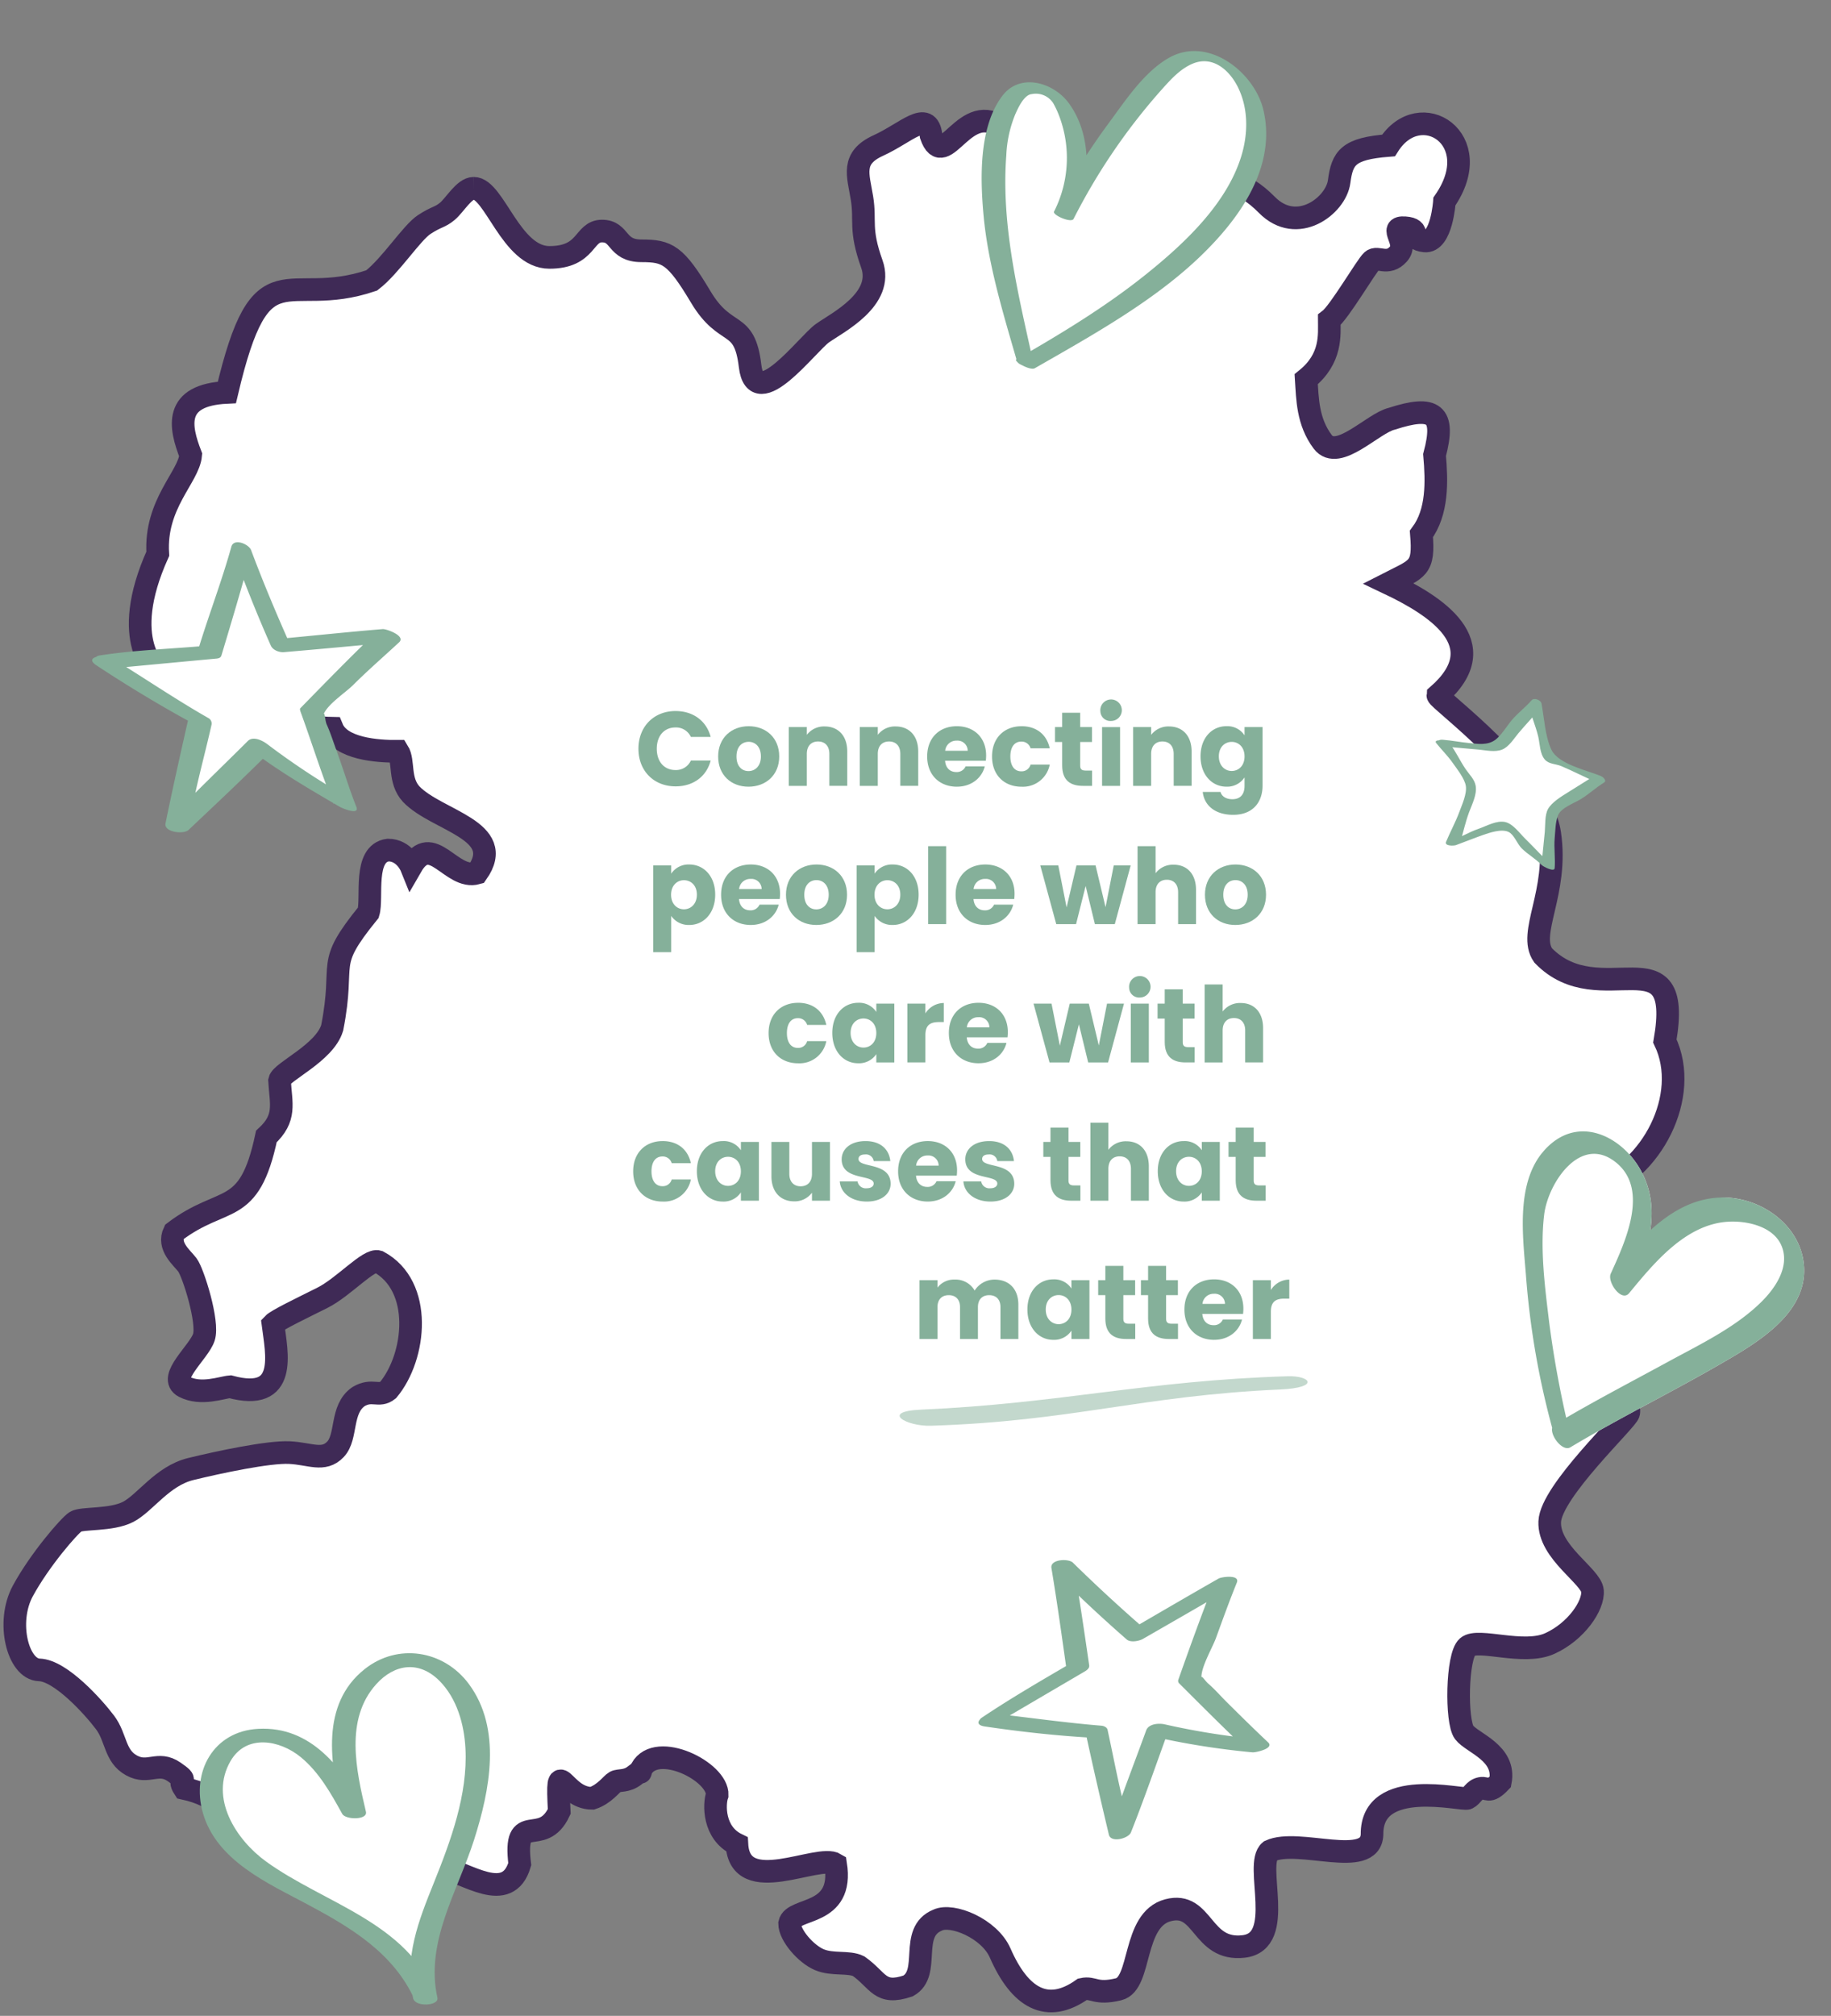<?xml version="1.0" encoding="UTF-8"?> <svg xmlns="http://www.w3.org/2000/svg" xmlns:xlink="http://www.w3.org/1999/xlink" id="map" width="544.466" height="599.083" viewBox="0 0 544.466 599.083"><rect x="0" y="0" width="544.466" height="599.083" fill="#808080" stroke="none"/><defs><clipPath id="clip-path"><rect id="Rectangle_1996" data-name="Rectangle 1996" width="544.466" height="599.082" fill="none"></rect></clipPath><clipPath id="clip-path-2"><rect id="Rectangle_1997" data-name="Rectangle 1997" width="104.756" height="81.453" transform="translate(0 100.699) rotate(-74.001)" fill="none"></rect></clipPath><clipPath id="clip-path-3"><rect id="Rectangle_1998" data-name="Rectangle 1998" width="93.394" height="86.652" transform="matrix(0.643, -0.766, 0.766, 0.643, 0, 71.544)" fill="none"></rect></clipPath></defs><g id="Group_5810" data-name="Group 5810"><g id="Group_5809" data-name="Group 5809" clip-path="url(#clip-path)"><path id="Path_8302" data-name="Path 8302" d="M139.813,47.6c6.183,0,11.076,20.55,22.505,20.55s10.035-7.829,15.656-7.829,4.06,5.872,11.742,5.872,10.119,1.146,17.614,13.7,12.991,6.31,14.678,20.549,17.026-6.6,21.527-9.785S261.959,80.6,258.211,70.107,256.4,57.47,255.276,50.538s-3.351-11.909,4.893-15.656,14.718-10.807,15.656-2.936c3.938,11.325,10.145-11.366,21.527-1.957,8.431.936,6.579-8.536,13.7,1.957,6.184,12.741,11.492,4.436,14.678,20.549,4.394,13.939,12.906-4.489,15.656,3.914,2.81,2.435,4.518,4.559,4.893,5.871s9.66,8.535,6.849-1.958,8.079-22.441,22.507-7.827c8.993,9.181,20.591.27,21.527-6.849s2.686-9.827,14.678-10.763c9.367-14.789,29.563-1.916,16.634,16.634,0,0-.812,12.3-5.871,11.742s-.626-3.54-5.871-3.914,1.228,4.268-1.958,7.827-6.142.458-7.827,1.958-9.722,15.363-12.721,17.613c0,4.306.833,11.43-6.849,17.614.375,5.807.392,12.6,4.893,18.591s14.928-5.538,20.549-6.849c12.606-4.086,16.023-1.6,12.72,10.762.685,7.907.951,16.96-3.914,23.485.881,10.431-1.075,10.225-9.784,14.678,13.628,6.472,32.225,17.892,14.677,33.27-.123,1.248,30.646,23.482,33.27,41.095s-6.641,29.509-1.958,36.2c16.891,17.469,41.873-7.366,36.2,25.441,7.809,16.341-4.109,38.7-20.549,44.032-19.487-7.49-22.565,7.1-4.893,9.785,11.058.373,18.176,15.021,17.614,20.55s-9.785,9.682-9.785,11.742,11.138,4.767,10.763,10.763-4.705,5.517-4.893,7.827,1.353,3.812.978,5.871-23.109,23.214-23.483,32.29,12.345,16.179,12.72,20.549-4.851,12.1-12.72,15.657-21.278-1.751-24.463.977-3.414,22.256-.978,25.441,12.449,6.058,10.763,14.678c-3.559,3.747-3.811,1.52-5.871,1.957s-2.416,2.19-3.914,2.936-28.563-6.43-28.376,10.763c-.376,10.316-21.9.959-30.334,4.894-4.872,3.934,4.914,26.875-7.829,28.376s-11.826-13.575-22.505-10.763-7.745,21.8-14.678,23.483-7.39-.75-10.763,0c-10.551,7.483-18.654,2.5-24.462-10.762-3.185-7.307-14.286-11.846-18.592-9.786-8.7,3.539-1.835,15.737-8.807,19.57-8.468,2.838-8.707-1.646-14.677-5.871-3-1.5-7.808-.271-11.743-1.958s-8.806-7.2-8.806-10.763c1.033-4.942,16.21-1.926,13.7-17.613-5.227-3.236-28.456,10.038-29.354-5.871-7.12-3.438-6.809-12.053-5.871-14.677.263-7.005-17.924-16.014-22.507-7.83-.749,2.253.479-.027-1.957,1.958s-4.746,1.333-5.871,1.957-3.1,3.645-6.849,4.893c-8.883.01-10.716-13.971-9.785,3.916-5.158,11.092-13.745-.818-11.742,15.655-3.588,12.182-15.91,2.4-23.485.978-3.5-.124-16.405,5.309-33.269,2.935-27.449-5.955-23.3-22.124-43.054-26.419-2.251-3.438,1.936-1.519-2.936-4.893s-7.661.847-12.72-1.955-4.455-8.219-7.829-12.721-13.2-15.469-19.57-15.655S.7,473.75,5.758,464.443s13.782-19.319,15.656-20.549,10.6-.31,15.656-2.935S47.23,430.3,55.661,428.238s23.172-5.185,29.356-4.891,10.137,2.768,13.7-.98,1.416-11.909,6.85-15.655c4.121-2.437,6,.293,8.806-1.958,8.284-9.919,10.507-30.965-2.935-38.161-2.81-.936-10.265,7.577-16.636,10.764s-13.553,6.62-14.677,7.827c1.126,8.7,4.539,23.258-12.721,18.593-2.435.186-8.639,2.623-13.7,0s4.373-10.2,5.871-14.678-3.207-19.319-4.893-21.528-5.974-5.526-3.914-9.785c14.783-11.253,22.225-4.006,27.4-28.377,6.007-5.557,4.306-9.641,3.914-16.634.563-2.648,13.4-8.16,15.656-15.656,4.031-20.44-2.462-17.965,10.763-34.247,1.31-4.306-1.624-17.637,5.871-18.591,4.872,0,6.849,4.893,6.849,4.893,6.112-10.617,11.9,4.155,19.57,1.958,9.048-12.789-11.911-15.473-19.57-23.486-3.747-4.1-2.039-9.721-3.913-12.719-6.294.073-17.072-.769-19.57-6.85-29.758-.572-5.093-25.893-29.356-13.7-14.988,7.682-20.4-1.019-21.527-1.957s-12.783-9.974-.978-36.2c-.936-14.8,9.223-22.8,9.785-29.357-3.185-8.243-5.35-17.84,10.763-18.59C76.767,64.3,83.756,83.719,109.479,75c5.621-4.311,11.908-14.2,15.656-16.634s4.6-2.04,6.85-3.914,4.99-6.827,7.827-6.85" transform="translate(1.041 8.346)" fill="#fff"></path><path id="Path_8303" data-name="Path 8303" d="M139.813,47.6c6.183,0,11.076,20.55,22.505,20.55s10.035-7.829,15.656-7.829,4.06,5.872,11.742,5.872,10.119,1.146,17.614,13.7,12.991,6.31,14.678,20.549,17.026-6.6,21.527-9.785S261.959,80.6,258.211,70.107,256.4,57.47,255.276,50.538s-3.351-11.909,4.893-15.656,14.718-10.807,15.656-2.936c3.938,11.325,10.145-11.366,21.527-1.957,8.431.936,6.579-8.536,13.7,1.957,6.184,12.741,11.492,4.436,14.678,20.549,4.394,13.939,12.906-4.489,15.656,3.914,2.81,2.435,4.518,4.559,4.893,5.871s9.66,8.535,6.849-1.958,8.079-22.441,22.507-7.827c8.993,9.181,20.591.27,21.527-6.849s2.686-9.827,14.678-10.763c9.367-14.789,29.563-1.916,16.634,16.634,0,0-.812,12.3-5.871,11.742s-.626-3.54-5.871-3.914,1.228,4.268-1.958,7.827-6.142.458-7.827,1.958-9.722,15.363-12.721,17.613c0,4.306.833,11.43-6.849,17.614.375,5.807.392,12.6,4.893,18.591s14.928-5.538,20.549-6.849c12.606-4.086,16.023-1.6,12.72,10.762.685,7.907.951,16.96-3.914,23.485.881,10.431-1.075,10.225-9.784,14.678,13.628,6.472,32.225,17.892,14.677,33.27-.123,1.248,30.646,23.482,33.27,41.095s-6.641,29.509-1.958,36.2c16.891,17.469,41.873-7.366,36.2,25.441,7.809,16.341-4.109,38.7-20.549,44.032-19.487-7.49-22.565,7.1-4.893,9.785,11.058.373,18.176,15.021,17.614,20.55s-9.785,9.682-9.785,11.742,11.138,4.767,10.763,10.763-4.705,5.517-4.893,7.827,1.353,3.812.978,5.871-23.109,23.214-23.483,32.29,12.345,16.179,12.72,20.549-4.851,12.1-12.72,15.657-21.278-1.751-24.463.977-3.414,22.256-.978,25.441,12.449,6.058,10.763,14.678c-3.559,3.747-3.811,1.52-5.871,1.957s-2.416,2.19-3.914,2.936-28.563-6.43-28.376,10.763c-.376,10.316-21.9.959-30.334,4.894-4.872,3.934,4.914,26.875-7.829,28.376s-11.826-13.575-22.505-10.763-7.745,21.8-14.678,23.483-7.39-.75-10.763,0c-10.551,7.483-18.654,2.5-24.462-10.762-3.185-7.307-14.286-11.846-18.592-9.786-8.7,3.539-1.835,15.737-8.807,19.57-8.468,2.838-8.707-1.646-14.677-5.871-3-1.5-7.808-.271-11.743-1.958s-8.806-7.2-8.806-10.763c1.033-4.942,16.21-1.926,13.7-17.613-5.227-3.236-28.456,10.038-29.354-5.871-7.12-3.438-6.809-12.053-5.871-14.677.263-7.005-17.924-16.014-22.507-7.83-.749,2.253.479-.027-1.957,1.958s-4.746,1.333-5.871,1.957-3.1,3.645-6.849,4.893c-8.883.01-10.716-13.971-9.785,3.916-5.158,11.092-13.745-.818-11.742,15.655-3.588,12.182-15.91,2.4-23.485.978-3.5-.124-16.405,5.309-33.269,2.935-27.449-5.955-23.3-22.124-43.054-26.419-2.251-3.438,1.936-1.519-2.936-4.893s-7.661.847-12.72-1.955-4.455-8.219-7.829-12.721-13.2-15.469-19.57-15.655S.7,473.75,5.758,464.443s13.782-19.319,15.656-20.549,10.6-.31,15.656-2.935S47.23,430.3,55.661,428.238s23.172-5.185,29.356-4.891,10.137,2.768,13.7-.98,1.416-11.909,6.85-15.655c4.121-2.437,6,.293,8.806-1.958,8.284-9.919,10.507-30.965-2.935-38.161-2.81-.936-10.265,7.577-16.636,10.764s-13.553,6.62-14.677,7.827c1.126,8.7,4.539,23.258-12.721,18.593-2.435.186-8.639,2.623-13.7,0s4.373-10.2,5.871-14.678-3.207-19.319-4.893-21.528-5.974-5.526-3.914-9.785c14.783-11.253,22.225-4.006,27.4-28.377,6.007-5.557,4.306-9.641,3.914-16.634.563-2.648,13.4-8.16,15.656-15.656,4.031-20.44-2.462-17.965,10.763-34.247,1.31-4.306-1.624-17.637,5.871-18.591,4.872,0,6.849,4.893,6.849,4.893,6.112-10.617,11.9,4.155,19.57,1.958,9.048-12.789-11.911-15.473-19.57-23.486-3.747-4.1-2.039-9.721-3.913-12.719-6.294.073-17.072-.769-19.57-6.85-29.758-.572-5.093-25.893-29.356-13.7-14.988,7.682-20.4-1.019-21.527-1.957s-12.783-9.974-.978-36.2c-.936-14.8,9.223-22.8,9.785-29.357-3.185-8.243-5.35-17.84,10.763-18.59C76.767,64.3,83.756,83.719,109.479,75c5.621-4.311,11.908-14.2,15.656-16.634s4.6-2.04,6.85-3.914,4.99-6.827,7.827-6.85" transform="translate(1.041 8.346)" fill="none" stroke="#3f2a56" stroke-width="6.725"></path><path id="Path_8304" data-name="Path 8304" d="M248.251,57.762,276.7,17.208l10.872-4.89,5.356,2.036,9.546,8.142,1.5,13.2-4.405,19.168L279.774,75.528l-28.02,19.081-15.426,9.218-1.995-2.858-9.615-47.218L231.2,25.207l9.217-2.71,7.833,8.042,3.508,14.208Z" transform="translate(69.57 3.813)" fill="#fff"></path></g></g><g id="Group_5812" data-name="Group 5812" transform="translate(275.623 0)"><g id="Group_5811" data-name="Group 5811" transform="translate(0)" clip-path="url(#clip-path-2)"><path id="Path_8305" data-name="Path 8305" d="M238.509,105.266c-4.544-20.718-9.885-41.494-8.281-62.709a35.967,35.967,0,0,1,2.641-12.115c.809-1.824,2.61-5.909,4.962-6.065a6.125,6.125,0,0,1,6.4,2.787,27.263,27.263,0,0,1,1.607,3.418,35.166,35.166,0,0,1-1.408,28.7c-.526,1.078,5.135,3.485,5.794,2.2a180.717,180.717,0,0,1,26.435-38.7c2.529-2.809,5.275-5.858,8.893-7.41,6.109-2.617,11.134,1.993,13.6,7.055,3.174,6.509,2.96,14.064.855,20.716C295.6,57.08,283.311,68.657,272.053,77.718c-12.035,9.688-25.364,17.787-38.848,25.5-.918.524,4.066,3.449,5.512,2.622,17.031-9.766,35.433-19.924,49.46-33.483,11.406-11.023,22.449-26.31,18.515-43.2-2.61-11.2-16.405-22.22-28.134-15.54-7.52,4.284-13.136,13.012-18.091,19.686A184.168,184.168,0,0,0,244.43,59.278l5.794,2.2c4.982-10.21,5.824-24.357-1.314-34.273-4.553-6.332-14.535-9.225-19.789-2.4-7.122,9.256-6.657,24.725-5.655,35.634,1.333,14.519,5.87,29.263,9.948,43.358.363,1.245,5.329,2.541,5.1,1.471" transform="translate(-206.617 3.586)" fill="#85b09a"></path></g></g><g id="Group_5814" data-name="Group 5814" transform="translate(418.053 319.352)"><g id="Group_5813" data-name="Group 5813" transform="translate(0 0)" clip-path="url(#clip-path-3)"><path id="Path_8306" data-name="Path 8306" d="M360.1,347.818c-2.723-11.379,6.131-10.516-4.9-3.922-2.556,1.524,2.015,8.355,4.718,6.739,14.773-8.837,30.242-16.423,45.133-25.051,10.326-5.983,25.117-14.6,24.354-28.506-.632-11.51-11.273-19.771-22.222-20.6C392.869,275.4,375.57,302.89,377.4,304.817c5.245-11.579,10.077-24.371,3.476-36.444-5.251-9.6-17.141-16.019-26.68-7.969-10.837,9.155-8.493,26.409-7.495,38.922a241,241,0,0,0,8.326,47.386c.809,2.82,6.241,5.957,5.077,1.1" transform="translate(-311.008 -239.866)" fill="#fff"></path><path id="Path_8307" data-name="Path 8307" d="M360.1,347.818a303.762,303.762,0,0,1-6.494-34.4c-1.245-10.347-2.734-21.545-1.473-31.951,1.133-9.364,10.9-24.223,21.569-15.3,9.758,8.16,2.317,23.834-1.781,32.873-1.105,2.436,3.18,8.57,5.479,5.781,7.361-8.925,16.73-20.394,29.284-21.219,5.739-.377,13.66,1.379,16.05,7.208,2.491,6.075-1.777,12.406-5.959,16.552-7.767,7.7-18.35,12.7-27.846,17.881-11.282,6.147-22.7,12.06-33.726,18.654-2.556,1.524,2.017,8.357,4.718,6.74,14.772-8.836,30.241-16.422,45.132-25.05,10.326-5.983,25.117-14.6,24.354-28.506-.632-11.51-11.273-19.771-22.222-20.6-15.411-1.166-26.4,11.786-35.268,22.558l5.479,5.781c5.245-11.579,10.077-24.371,3.476-36.444-5.251-9.6-17.141-16.019-26.68-7.969-10.837,9.155-8.493,26.409-7.495,38.922a241,241,0,0,0,8.326,47.386c.809,2.82,6.241,5.957,5.077,1.1" transform="translate(-311.008 -239.866)" fill="#85b09a"></path></g></g><g id="Group_5816" data-name="Group 5816"><g id="Group_5815" data-name="Group 5815" clip-path="url(#clip-path)"><path id="Path_8308" data-name="Path 8308" d="M89.23,168.632l16.634-17.613H74.552L63.789,125.578l-8.806,28.376-29.356,3.914,26.42,18.592-6.849,27.4,23.483-21.527L95.1,199.944l-9.785-27.4Z" transform="translate(7.934 38.877)" fill="#fff"></path><path id="Path_8309" data-name="Path 8309" d="M26.1,160.607c10.576-1,20.733-1.957,31.312-2.936.79-.073,1.687-.077,1.957-.978,3.034-10.092,6.049-20.157,8.807-30.334L62.308,124.4c3.59,9.914,7.47,19.717,11.742,29.356.626,1.412,2.584,2.07,3.914,1.957,10.583-.9,21.722-1.938,32.29-2.935-1.524-1.175-3.366-1.761-4.893-2.936-7.681,7.3-15.09,14.941-22.505,22.505-.255.293-.077.6,0,.978,3.353,9.178,6.172,18.322,9.785,27.4,1.891-.249,3.979-.728,5.871-.98a224.459,224.459,0,0,1-25.441-16.634c-1.451-1.128-4.288-2.555-5.871-.978-7.945,7.926-15.77,15.331-23.485,23.485,2.153.748,3.719,2.184,5.871,2.935,1.463-10.545,4.521-20.94,6.85-31.312a1.849,1.849,0,0,0-.978-1.957c-9.611-5.479-18.95-11.832-28.377-17.614-2.355-1.443-8.889-.685-4.893,1.958,9.288,6.13,19.561,12.338,29.356,17.613-.406-.656-1.549-1.3-1.958-1.957-2.362,10.426-4.707,20.842-6.849,31.312-.541,2.648,5.373,3.349,6.849,1.956,8.19-7.715,16.5-15.542,24.463-23.483-2-.242-4.848-.737-6.849-.98,8.465,6.578,18.133,12.214,27.4,17.614.815.473,5.919,2.569,4.893,0-2.2-5.519-3.816-11.057-5.871-16.634-.925-2.505-1.832-5.4-2.936-7.829-.554-1.222-.566-4.117-.978-2.935,1.045-2.99,6.632-6.632,8.807-8.807,4.328-4.324,9.216-8.556,13.7-12.72,2.04-1.9-3.8-4-4.893-3.914-10.583.871-20.735,1.975-31.312,2.935,1.537.653,2.381,1.3,3.914,1.958-4.158-9.3-8.168-18.837-11.742-28.377-.661-1.761-5.12-3.681-5.871-.978-2.823,10.156-6.706,20.255-9.785,30.334l2.936-.978c-10.71.99-21.659,1.285-32.292,2.935-3.343.52,1.156,4.083,2.936,3.914" transform="translate(6.478 38.097)" fill="#85b09a"></path><path id="Path_8310" data-name="Path 8310" d="M227.246,402.691q13.224-7.757,26.452-15.511c.659-.386,1.526-.972,1.4-1.869-1.461-10.033-2.919-20.073-4.652-30.067l-6.374,1.611q10.741,10.779,22.188,20.773c1.121.977,3.7.477,4.811-.164,8.861-5.093,17.727-10.173,26.541-15.34l-5.423-1.21c-3.731,9.487-7.195,19.079-10.589,28.692a1.066,1.066,0,0,0,.174.983c6.657,6.637,13.288,13.309,20.13,19.755q2.324-1.479,4.644-2.961a217.468,217.468,0,0,1-28.98-4.531c-1.723-.394-4.788-.213-5.526,1.806-3.7,10.148-7.638,20.24-11.049,30.486l6.552-.667c-3.013-9.789-4.8-20.009-6.983-30.005-.173-.8-1.143-1.164-1.866-1.224-10.61-.87-21.156-2.368-31.73-3.578-2.64-.3-7.458,3.139-2.9,3.812,10.592,1.57,21.213,2.734,31.9,3.35l-1.866-1.223c2.175,10.055,4.47,20.029,6.854,30.03.6,2.525,5.832,1.146,6.554-.669,4-10.056,7.527-20.326,11.244-30.49l-5.528,1.807a231.3,231.3,0,0,0,30.443,4.882c.9.082,6.581-1.139,4.641-2.962-4.166-3.914-8.233-7.93-12.294-11.955-1.826-1.809-3.554-3.828-5.506-5.5-.98-.838-2.137-2.83-2.015-1.63-.3-3.032,3.263-9.073,4.276-11.854,2.017-5.53,4.013-11.076,6.23-16.532,1.008-2.483-4.51-1.73-5.423-1.21-8.875,5.063-17.7,10.211-26.528,15.35q2.408-.085,4.814-.165-11.118-9.627-21.615-19.919c-1.3-1.27-6.822-1.05-6.375,1.611,1.668,10,3.068,20.055,4.483,30.1l1.4-1.867c-8.937,5.219-17.919,10.424-26.519,16.185-2.707,1.814,2.534,2.747,4.016,1.875" transform="translate(68.783 109.605)" fill="#85b09a"></path><path id="Path_8311" data-name="Path 8311" d="M344.985,172.145l8.807-11.742.978.978,3.914,12.72,2.935,2.936,11.742,4.893-13.7,9.785-.978,14.676-4.893-2.935-7.829-7.829-11.742,3.914-2.936.978,3.914-13.7v-4.893l-6.849-10.763,5.871.978Z" transform="translate(101.652 49.658)" fill="#fff"></path><path id="Path_8312" data-name="Path 8312" d="M328.1,172.694c3.481.361,7.279.633,10.763.978,2.132.212,4.772.807,6.849,0,2.055-.8,3.545-3.288,4.893-4.893,2.364-2.809,4.517-4.99,6.85-7.827-1.114-.3-2.8-.685-3.914-.978.685,3.295,2.153,6.51,2.935,9.784.517,2.153.448,5.089,1.958,6.85,1.209,1.41,3.245,1.264,4.893,1.957,3.608,1.515,7.142,3.4,10.763,4.893-.242-.593-.739-1.365-.978-1.957-2.707,1.688-5.122,3.2-7.829,4.893-1.874,1.168-4.732,2.886-5.871,4.893-1.024,1.8-.8,4.873-.978,6.849-.293,3.229-.685,6.556-.978,9.785,1.108.046,1.827-.046,2.935,0-2.8-2.577-5.109-5.173-7.827-7.829-1.629-1.589-3.538-4.35-5.871-4.893-2.539-.587-5.5,1.147-7.829,1.958-3.245,1.13-5.6,2.67-8.807,3.913,1.025.443,2.122-.126,3.147.317,1.059-3.25,1.53-5.921,2.724-9.123.851-2.279,2.394-5.284,1.958-7.829-.335-1.947-1.86-3.326-2.936-4.893-1.835-2.675-2.9-5.263-4.893-7.827-.745-.96-4.911-1.247-3.913,0,1.6,2.006,3.418,3.766,4.893,5.871,1.234,1.768,3.557,4.646,3.913,6.849.382,2.368-1.162,5.676-1.957,7.829-1.095,2.965-2.7,5.89-3.914,8.806-.542,1.3,2.3,1.211,2.936.98,2.543-.931,5.278-2.036,7.827-2.936,2.039-.72,5.7-2,7.829-.978,1.63.783,2.609,3.62,3.913,4.893,1.925,1.882,4,2.953,5.872,4.893.471.488,3.8,2.25,3.913.978.248-2.692-.247-6.114,0-8.807.2-2.161.2-4.794.978-6.849.881-2.313,4.9-3.681,6.85-4.893,2.486-1.544,4.365-3.349,6.849-4.893.966-.6-.312-1.68-.978-1.957-4.15-1.717-12.623-3.478-14.678-7.829-1.867-3.944-2.127-9.439-2.935-13.7-.21-1.092-2.215-1.819-2.936-.98-1.717,1.994-4.174,3.862-5.871,5.872-1.437,1.7-3.1,4.525-4.893,5.871-2.3,1.726-5.229,1.235-7.829.978-2.724-.267-5.1-.762-7.827-.978-2.262-.179-1.65,1.785,0,1.957" transform="translate(100.922 49.109)" fill="#85b09a"></path><path id="Path_8313" data-name="Path 8313" d="M319.634,312.318c-42.285,1.308-67.348,8.084-109.07,9.931-12.158.538-4.2,5.007,2.983,4.781,42.165-1.337,62.368-8.914,103.971-10.788,11.763-.529,9.048-4.138,2.116-3.923" transform="translate(63.239 96.686)" fill="#c3d8cd"></path><path id="Path_8314" data-name="Path 8314" d="M156.021,161.359c5.229,0,9.175,2.944,10.427,7.7h-5.887a4.842,4.842,0,0,0-4.6-2.82c-3.288,0-5.542,2.444-5.542,6.327s2.254,6.325,5.542,6.325a4.842,4.842,0,0,0,4.6-2.82h5.887c-1.252,4.76-5.2,7.672-10.427,7.672-6.482,0-11.053-4.6-11.053-11.177s4.57-11.211,11.053-11.211" transform="translate(44.88 49.954)" fill="#85b09a"></path><path id="Path_8315" data-name="Path 8315" d="M172.085,182.776c-5.135,0-9.018-3.443-9.018-8.985s3.976-8.989,9.081-8.989c5.135,0,9.081,3.446,9.081,8.989s-4.009,8.985-9.144,8.985m0-4.635c1.909,0,3.694-1.409,3.694-4.35,0-2.975-1.754-4.353-3.631-4.353-1.942,0-3.633,1.378-3.633,4.353,0,2.941,1.629,4.35,3.57,4.35" transform="translate(50.483 51.02)" fill="#85b09a"></path><path id="Path_8316" data-name="Path 8316" d="M191.166,173.024c0-2.381-1.315-3.7-3.351-3.7s-3.35,1.315-3.35,3.7v9.487H179.11V165.038h5.355v2.318a6.41,6.41,0,0,1,5.292-2.5c4.039,0,6.733,2.754,6.733,7.45V182.51h-5.323Z" transform="translate(55.45 51.036)" fill="#85b09a"></path><path id="Path_8317" data-name="Path 8317" d="M207.281,173.024c0-2.381-1.315-3.7-3.351-3.7s-3.35,1.315-3.35,3.7v9.487h-5.355V165.038h5.355v2.318a6.41,6.41,0,0,1,5.292-2.5c4.039,0,6.733,2.754,6.733,7.45V182.51h-5.323Z" transform="translate(60.439 51.036)" fill="#85b09a"></path><path id="Path_8318" data-name="Path 8318" d="M219.359,182.776c-5.136,0-8.83-3.443-8.83-8.985s3.633-8.988,8.83-8.988c5.1,0,8.7,3.381,8.7,8.7a13.531,13.531,0,0,1-.094,1.568H215.851c.189,2.285,1.6,3.351,3.32,3.351a2.847,2.847,0,0,0,2.787-1.693h5.7c-.845,3.415-3.944,6.044-8.3,6.044M215.883,172.1h6.7a3.022,3.022,0,0,0-3.288-3.008,3.314,3.314,0,0,0-3.413,3.008" transform="translate(65.176 51.02)" fill="#85b09a"></path><path id="Path_8319" data-name="Path 8319" d="M234.024,164.8c4.384,0,7.484,2.412,8.392,6.575h-5.7a2.763,2.763,0,0,0-2.788-2c-1.909,0-3.224,1.5-3.224,4.415s1.315,4.415,3.224,4.415a2.72,2.72,0,0,0,2.788-2h5.7a8.112,8.112,0,0,1-8.392,6.577c-5.135,0-8.768-3.443-8.768-8.986,0-5.512,3.633-8.988,8.768-8.988" transform="translate(69.736 51.02)" fill="#85b09a"></path><path id="Path_8320" data-name="Path 8320" d="M241.683,170.445h-2.129V166h2.129v-4.257h5.355V166h3.507v4.446h-3.507v7.017c0,1.033.437,1.469,1.628,1.469h1.911v4.542h-2.725c-3.631,0-6.168-1.535-6.168-6.074Z" transform="translate(74.162 50.073)" fill="#85b09a"></path><path id="Path_8321" data-name="Path 8321" d="M249.859,162.1a3.194,3.194,0,1,1,3.194,2.88,2.963,2.963,0,0,1-3.194-2.88m.5,4.7h5.355v17.472h-5.355Z" transform="translate(77.352 49.281)" fill="#85b09a"></path><path id="Path_8322" data-name="Path 8322" d="M269.351,173.024c0-2.381-1.315-3.7-3.351-3.7s-3.35,1.315-3.35,3.7v9.487H257.3V165.038h5.355v2.318a6.41,6.41,0,0,1,5.292-2.5c4.039,0,6.733,2.754,6.733,7.45V182.51h-5.323Z" transform="translate(79.655 51.036)" fill="#85b09a"></path><path id="Path_8323" data-name="Path 8323" d="M280.3,164.8a6.052,6.052,0,0,1,5.386,2.725v-2.474h5.355v17.441c0,4.666-2.694,8.643-8.738,8.643-5.2,0-8.579-2.63-9.049-6.8h5.292c.346,1.315,1.661,2.162,3.508,2.162,2.035,0,3.631-1.065,3.631-4.009v-2.473a6.181,6.181,0,0,1-5.386,2.754c-4.289,0-7.7-3.507-7.7-9.019s3.414-8.955,7.7-8.955m1.566,4.666c-2,0-3.82,1.5-3.82,4.289s1.816,4.354,3.82,4.354c2.035,0,3.82-1.535,3.82-4.32s-1.785-4.323-3.82-4.323" transform="translate(84.392 51.02)" fill="#85b09a"></path><path id="Path_8324" data-name="Path 8324" d="M159.055,196.183c4.29,0,7.7,3.446,7.7,8.955s-3.414,9.019-7.7,9.019a6.281,6.281,0,0,1-5.385-2.694v10.774h-5.355v-25.8h5.355v2.474a6.159,6.159,0,0,1,5.385-2.725m-1.6,4.666c-2,0-3.82,1.535-3.82,4.323s1.816,4.32,3.82,4.32c2.035,0,3.852-1.566,3.852-4.354s-1.816-4.289-3.852-4.289" transform="translate(45.916 60.735)" fill="#85b09a"></path><path id="Path_8325" data-name="Path 8325" d="M172.567,214.157c-5.136,0-8.831-3.443-8.831-8.985s3.633-8.988,8.831-8.988c5.1,0,8.7,3.381,8.7,8.7a13.534,13.534,0,0,1-.094,1.568H169.059c.189,2.285,1.6,3.351,3.318,3.351a2.847,2.847,0,0,0,2.788-1.693h5.7c-.845,3.415-3.944,6.044-8.3,6.044m-3.476-10.676h6.7a3.022,3.022,0,0,0-3.288-3.008,3.314,3.314,0,0,0-3.413,3.008" transform="translate(50.69 60.735)" fill="#85b09a"></path><path id="Path_8326" data-name="Path 8326" d="M187.483,214.157c-5.135,0-9.018-3.443-9.018-8.985s3.976-8.989,9.081-8.989c5.135,0,9.081,3.446,9.081,8.989s-4.009,8.985-9.144,8.985m0-4.635c1.909,0,3.694-1.409,3.694-4.35,0-2.975-1.754-4.353-3.631-4.353-1.942,0-3.633,1.378-3.633,4.353,0,2.941,1.629,4.35,3.57,4.35" transform="translate(55.25 60.735)" fill="#85b09a"></path><path id="Path_8327" data-name="Path 8327" d="M205.248,196.183c4.29,0,7.7,3.446,7.7,8.955s-3.414,9.019-7.7,9.019a6.281,6.281,0,0,1-5.385-2.694v10.774h-5.355v-25.8h5.355v2.474a6.159,6.159,0,0,1,5.385-2.725m-1.6,4.666c-2,0-3.82,1.535-3.82,4.323s1.816,4.32,3.82,4.32c2.035,0,3.851-1.566,3.851-4.354s-1.816-4.289-3.851-4.289" transform="translate(60.217 60.735)" fill="#85b09a"></path><rect id="Rectangle_1999" data-name="Rectangle 1999" width="5.355" height="23.17" transform="translate(275.986 251.47)" fill="#85b09a"></rect><path id="Path_8328" data-name="Path 8328" d="M225.814,214.157c-5.136,0-8.831-3.443-8.831-8.985s3.633-8.988,8.831-8.988c5.1,0,8.7,3.381,8.7,8.7a13.534,13.534,0,0,1-.094,1.568H222.306c.189,2.285,1.6,3.351,3.318,3.351a2.847,2.847,0,0,0,2.788-1.693h5.7c-.845,3.415-3.944,6.044-8.3,6.044m-3.476-10.676h6.7a3.022,3.022,0,0,0-3.288-3.008,3.314,3.314,0,0,0-3.413,3.008" transform="translate(67.175 60.735)" fill="#85b09a"></path><path id="Path_8329" data-name="Path 8329" d="M236.206,196.375h5.355l2.474,12.495,2.943-12.495h5.668l2.974,12.431,2.442-12.431H263.1l-4.728,17.472h-5.918L249.7,202.513l-2.85,11.334h-5.887Z" transform="translate(73.126 60.795)" fill="#85b09a"></path><path id="Path_8330" data-name="Path 8330" d="M258.3,192.023h5.355v8.047a6.444,6.444,0,0,1,5.385-2.535c3.977,0,6.64,2.754,6.64,7.45v10.208h-5.323v-9.487c0-2.381-1.316-3.7-3.351-3.7s-3.35,1.315-3.35,3.7v9.487H258.3Z" transform="translate(79.965 59.447)" fill="#85b09a"></path><path id="Path_8331" data-name="Path 8331" d="M282.62,214.157c-5.135,0-9.018-3.443-9.018-8.985s3.976-8.989,9.081-8.989c5.135,0,9.081,3.446,9.081,8.989s-4.009,8.985-9.143,8.985m0-4.635c1.909,0,3.694-1.409,3.694-4.35,0-2.975-1.754-4.353-3.631-4.353-1.942,0-3.633,1.378-3.633,4.353,0,2.941,1.629,4.35,3.57,4.35" transform="translate(84.703 60.735)" fill="#85b09a"></path><path id="Path_8332" data-name="Path 8332" d="M183.288,227.566c4.384,0,7.484,2.412,8.392,6.575h-5.7a2.763,2.763,0,0,0-2.788-2c-1.909,0-3.224,1.5-3.224,4.415s1.315,4.415,3.224,4.415a2.72,2.72,0,0,0,2.788-2h5.7a8.112,8.112,0,0,1-8.392,6.577c-5.135,0-8.768-3.443-8.768-8.986,0-5.512,3.633-8.988,8.768-8.988" transform="translate(54.029 70.451)" fill="#85b09a"></path><path id="Path_8333" data-name="Path 8333" d="M196.688,227.566a6.081,6.081,0,0,1,5.386,2.725v-2.474h5.355V245.29h-5.355v-2.474a6.177,6.177,0,0,1-5.418,2.724c-4.257,0-7.672-3.507-7.672-9.019s3.414-8.955,7.7-8.955m1.566,4.666c-2,0-3.82,1.5-3.82,4.289s1.816,4.354,3.82,4.354c2.035,0,3.82-1.535,3.82-4.32s-1.785-4.323-3.82-4.323" transform="translate(58.507 70.451)" fill="#85b09a"></path><path id="Path_8334" data-name="Path 8334" d="M211.387,245.273h-5.355V227.8h5.355v2.914a6.51,6.51,0,0,1,5.479-3.1v5.665H215.4c-2.537,0-4.009.877-4.009,3.886Z" transform="translate(63.784 70.466)" fill="#85b09a"></path><path id="Path_8335" data-name="Path 8335" d="M224.284,245.539c-5.136,0-8.831-3.443-8.831-8.985s3.633-8.988,8.831-8.988c5.1,0,8.7,3.381,8.7,8.7a13.574,13.574,0,0,1-.094,1.569H220.776c.189,2.284,1.6,3.35,3.318,3.35a2.845,2.845,0,0,0,2.788-1.693h5.7c-.845,3.415-3.944,6.044-8.3,6.044m-3.476-10.676h6.7a3.022,3.022,0,0,0-3.288-3.008,3.314,3.314,0,0,0-3.413,3.008" transform="translate(66.701 70.451)" fill="#85b09a"></path><path id="Path_8336" data-name="Path 8336" d="M234.677,227.758h5.355l2.474,12.495,2.943-12.495h5.668l2.975,12.431,2.441-12.431h5.042l-4.728,17.472h-5.918L248.172,233.9l-2.85,11.334h-5.887Z" transform="translate(72.652 70.51)" fill="#85b09a"></path><path id="Path_8337" data-name="Path 8337" d="M256.387,224.861a3.193,3.193,0,1,1,3.193,2.88,2.963,2.963,0,0,1-3.193-2.88m.5,4.7h5.355v17.472h-5.355Z" transform="translate(79.373 68.711)" fill="#85b09a"></path><path id="Path_8338" data-name="Path 8338" d="M264.971,233.209h-2.129v-4.446h2.129v-4.257h5.355v4.257h3.507v4.446h-3.507v7.015c0,1.033.437,1.471,1.628,1.471h1.911v4.54H271.14c-3.631,0-6.168-1.535-6.168-6.074Z" transform="translate(81.372 69.504)" fill="#85b09a"></path><path id="Path_8339" data-name="Path 8339" d="M273.53,223.406h5.355v8.047a6.445,6.445,0,0,1,5.385-2.535c3.977,0,6.64,2.754,6.64,7.45v10.208h-5.323V237.09c0-2.381-1.316-3.7-3.351-3.7s-3.35,1.315-3.35,3.7v9.487H273.53Z" transform="translate(84.681 69.163)" fill="#85b09a"></path><path id="Path_8340" data-name="Path 8340" d="M152.539,258.947c4.384,0,7.484,2.412,8.392,6.575h-5.7a2.763,2.763,0,0,0-2.788-2c-1.909,0-3.224,1.5-3.224,4.415s1.315,4.415,3.224,4.415a2.72,2.72,0,0,0,2.788-2.005h5.7a8.112,8.112,0,0,1-8.392,6.577c-5.135,0-8.768-3.443-8.768-8.986,0-5.512,3.633-8.988,8.768-8.988" transform="translate(44.509 80.166)" fill="#85b09a"></path><path id="Path_8341" data-name="Path 8341" d="M165.939,258.947a6.081,6.081,0,0,1,5.386,2.725V259.2h5.355v17.472h-5.355V274.2a6.177,6.177,0,0,1-5.418,2.724c-4.257,0-7.672-3.507-7.672-9.019s3.414-8.955,7.7-8.955m1.566,4.666c-2,0-3.82,1.5-3.82,4.289s1.816,4.354,3.82,4.354c2.035,0,3.82-1.535,3.82-4.32s-1.785-4.323-3.82-4.323" transform="translate(48.987 80.166)" fill="#85b09a"></path><path id="Path_8342" data-name="Path 8342" d="M192.575,276.611H187.22v-2.378a6.372,6.372,0,0,1-5.292,2.568c-4.039,0-6.763-2.788-6.763-7.454V259.138h5.323v9.487c0,2.382,1.346,3.7,3.35,3.7,2.067,0,3.381-1.315,3.381-3.7v-9.487h5.355Z" transform="translate(54.228 80.225)" fill="#85b09a"></path><path id="Path_8343" data-name="Path 8343" d="M198.729,276.921c-4.666,0-7.8-2.6-8.047-5.98h5.292a2.454,2.454,0,0,0,2.692,2.035c1.378,0,2.1-.626,2.1-1.409,0-2.818-9.519-.783-9.519-7.2,0-2.974,2.537-5.418,7.108-5.418,4.509,0,7.014,2.507,7.359,5.949h-4.948a2.3,2.3,0,0,0-2.568-1.972c-1.252,0-1.941.5-1.941,1.346,0,2.788,9.457.816,9.551,7.328,0,3.038-2.693,5.322-7.077,5.322" transform="translate(59.032 80.166)" fill="#85b09a"></path><path id="Path_8344" data-name="Path 8344" d="M212.759,276.92c-5.136,0-8.831-3.443-8.831-8.985s3.633-8.988,8.831-8.988c5.1,0,8.7,3.381,8.7,8.7a13.532,13.532,0,0,1-.094,1.568H209.251c.189,2.285,1.6,3.351,3.32,3.351a2.847,2.847,0,0,0,2.787-1.693h5.7c-.845,3.415-3.944,6.044-8.3,6.044m-3.476-10.676h6.7a3.022,3.022,0,0,0-3.288-3.008,3.314,3.314,0,0,0-3.413,3.008" transform="translate(63.133 80.166)" fill="#85b09a"></path><path id="Path_8345" data-name="Path 8345" d="M226.8,276.921c-4.666,0-7.8-2.6-8.047-5.98h5.292a2.454,2.454,0,0,0,2.692,2.035c1.378,0,2.1-.626,2.1-1.409,0-2.818-9.519-.783-9.519-7.2,0-2.974,2.537-5.418,7.108-5.418,4.509,0,7.014,2.507,7.359,5.949h-4.948a2.3,2.3,0,0,0-2.568-1.972c-1.252,0-1.941.5-1.941,1.346,0,2.788,9.457.816,9.551,7.328,0,3.038-2.693,5.322-7.077,5.322" transform="translate(67.722 80.166)" fill="#85b09a"></path><path id="Path_8346" data-name="Path 8346" d="M239.028,264.59H236.9v-4.446h2.129v-4.257h5.355v4.257h3.507v4.446h-3.507v7.015c0,1.033.437,1.471,1.628,1.471h1.911v4.54H245.2c-3.631,0-6.168-1.535-6.168-6.074Z" transform="translate(73.34 79.219)" fill="#85b09a"></path><path id="Path_8347" data-name="Path 8347" d="M247.587,254.787h5.355v8.047a6.444,6.444,0,0,1,5.385-2.535c3.977,0,6.64,2.754,6.64,7.45v10.208h-5.323v-9.487c0-2.381-1.316-3.7-3.351-3.7s-3.35,1.315-3.35,3.7v9.487h-5.355Z" transform="translate(76.649 78.878)" fill="#85b09a"></path><path id="Path_8348" data-name="Path 8348" d="M270.592,258.947a6.081,6.081,0,0,1,5.386,2.725V259.2h5.355v17.472h-5.355V274.2a6.177,6.177,0,0,1-5.418,2.724c-4.257,0-7.672-3.507-7.672-9.019s3.414-8.955,7.7-8.955m1.566,4.666c-2,0-3.82,1.5-3.82,4.289s1.816,4.354,3.82,4.354c2.035,0,3.82-1.535,3.82-4.32s-1.785-4.323-3.82-4.323" transform="translate(81.386 80.166)" fill="#85b09a"></path><path id="Path_8349" data-name="Path 8349" d="M281.085,264.59h-2.129v-4.446h2.129v-4.257h5.355v4.257h3.507v4.446H286.44v7.015c0,1.033.437,1.471,1.628,1.471h1.911v4.54h-2.725c-3.632,0-6.168-1.535-6.168-6.074Z" transform="translate(86.36 79.219)" fill="#85b09a"></path><path id="Path_8350" data-name="Path 8350" d="M232.862,298.551c0-2.287-1.315-3.54-3.351-3.54s-3.35,1.253-3.35,3.54v9.487h-5.323v-9.487c0-2.287-1.315-3.54-3.35-3.54s-3.35,1.253-3.35,3.54v9.487h-5.355V290.565h5.355v2.192a6.163,6.163,0,0,1,5.1-2.378,6.53,6.53,0,0,1,5.949,3.256,7.029,7.029,0,0,1,5.887-3.256c4.322,0,7.108,2.754,7.108,7.45v10.208h-5.323Z" transform="translate(64.636 89.897)" fill="#85b09a"></path><path id="Path_8351" data-name="Path 8351" d="M240.993,290.329a6.081,6.081,0,0,1,5.386,2.725V290.58h5.355v17.472h-5.355v-2.474a6.177,6.177,0,0,1-5.418,2.724c-4.257,0-7.672-3.507-7.672-9.019s3.414-8.955,7.7-8.955M242.559,295c-2,0-3.82,1.5-3.82,4.289s1.816,4.354,3.82,4.354c2.035,0,3.82-1.535,3.82-4.32S244.594,295,242.559,295" transform="translate(72.223 89.881)" fill="#85b09a"></path><path id="Path_8352" data-name="Path 8352" d="M251.486,295.973h-2.129v-4.446h2.129V287.27h5.355v4.257h3.507v4.446h-3.507v7.016c0,1.033.437,1.471,1.628,1.471h1.911V309h-2.725c-3.631,0-6.168-1.535-6.168-6.074Z" transform="translate(77.197 88.934)" fill="#85b09a"></path><path id="Path_8353" data-name="Path 8353" d="M261.194,295.973h-2.129v-4.446h2.129V287.27h5.355v4.257h3.507v4.446h-3.507v7.016c0,1.033.437,1.471,1.628,1.471h1.911V309h-2.725c-3.632,0-6.168-1.535-6.168-6.074Z" transform="translate(80.202 88.934)" fill="#85b09a"></path><path id="Path_8354" data-name="Path 8354" d="M277.77,308.3c-5.136,0-8.831-3.443-8.831-8.985s3.633-8.988,8.831-8.988c5.1,0,8.7,3.381,8.7,8.7a13.531,13.531,0,0,1-.094,1.568H274.262c.189,2.285,1.6,3.351,3.319,3.351a2.847,2.847,0,0,0,2.788-1.693h5.7c-.845,3.415-3.944,6.044-8.3,6.044m-3.476-10.676H281a3.022,3.022,0,0,0-3.288-3.008,3.314,3.314,0,0,0-3.413,3.008" transform="translate(83.259 89.882)" fill="#85b09a"></path><path id="Path_8355" data-name="Path 8355" d="M289.836,308.037h-5.355V290.565h5.355v2.914a6.51,6.51,0,0,1,5.479-3.1v5.665h-1.471c-2.537,0-4.009.877-4.009,3.886Z" transform="translate(88.071 89.897)" fill="#85b09a"></path><path id="Path_8356" data-name="Path 8356" d="M87.86,417.3s1.678-25.926,2.391-27.115,9.039-12.369,9.039-12.369h10.7l7.136,1.666,8.087,11.892,1.664,18.79-4.043,19.742-8.563,22.6-4.519,19.979-11.417-13.8L80.5,448.226l-15.223-8.8L52.908,428.96l-5.47-14.272,4.043-11.545,9.514-4.391,9.277,1.189,11.892,7.136Z" transform="translate(14.686 116.967)" fill="#fff"></path><path id="Path_8357" data-name="Path 8357" d="M115.568,477.108c-8.362-21.994-33.215-27.53-50.492-40.037-8.9-6.441-16.966-18.865-10.558-29.873,4.691-8.063,14.611-6.273,20.837-1.176,5.475,4.479,9.009,10.8,12.372,16.9.985,1.782,7.634,1.864,7.044-.639-2.888-12.275-6.346-27.436,3.034-37.876,5.494-6.113,12.8-7.078,18.821-1.036,5.208,5.225,7.362,12.919,7.738,20.1.716,13.72-4.377,27.457-9.421,39.991-4.476,11.117-8.849,22.082-6.148,34.229.613,2.757,7.767,2.281,7.232-.124-3.693-16.6,6.033-31.658,10.906-46.954,4.662-14.631,8.372-33-1.612-46.374-7.44-9.967-21.1-12.183-30.96-4.32-13.193,10.516-10.151,28.123-6.767,42.488l7.044-.639c-6.852-12.415-16.109-24.971-31.9-24.128-13.32.712-19.945,12.77-16.451,24.99,4.069,14.233,19.326,20.893,31.282,27.276,12.861,6.867,25.43,14.425,31.691,28.25.932,2.06,7.293,1.526,6.314-1.054" transform="translate(14.043 116.148)" fill="#85b09a"></path></g></g></svg> 